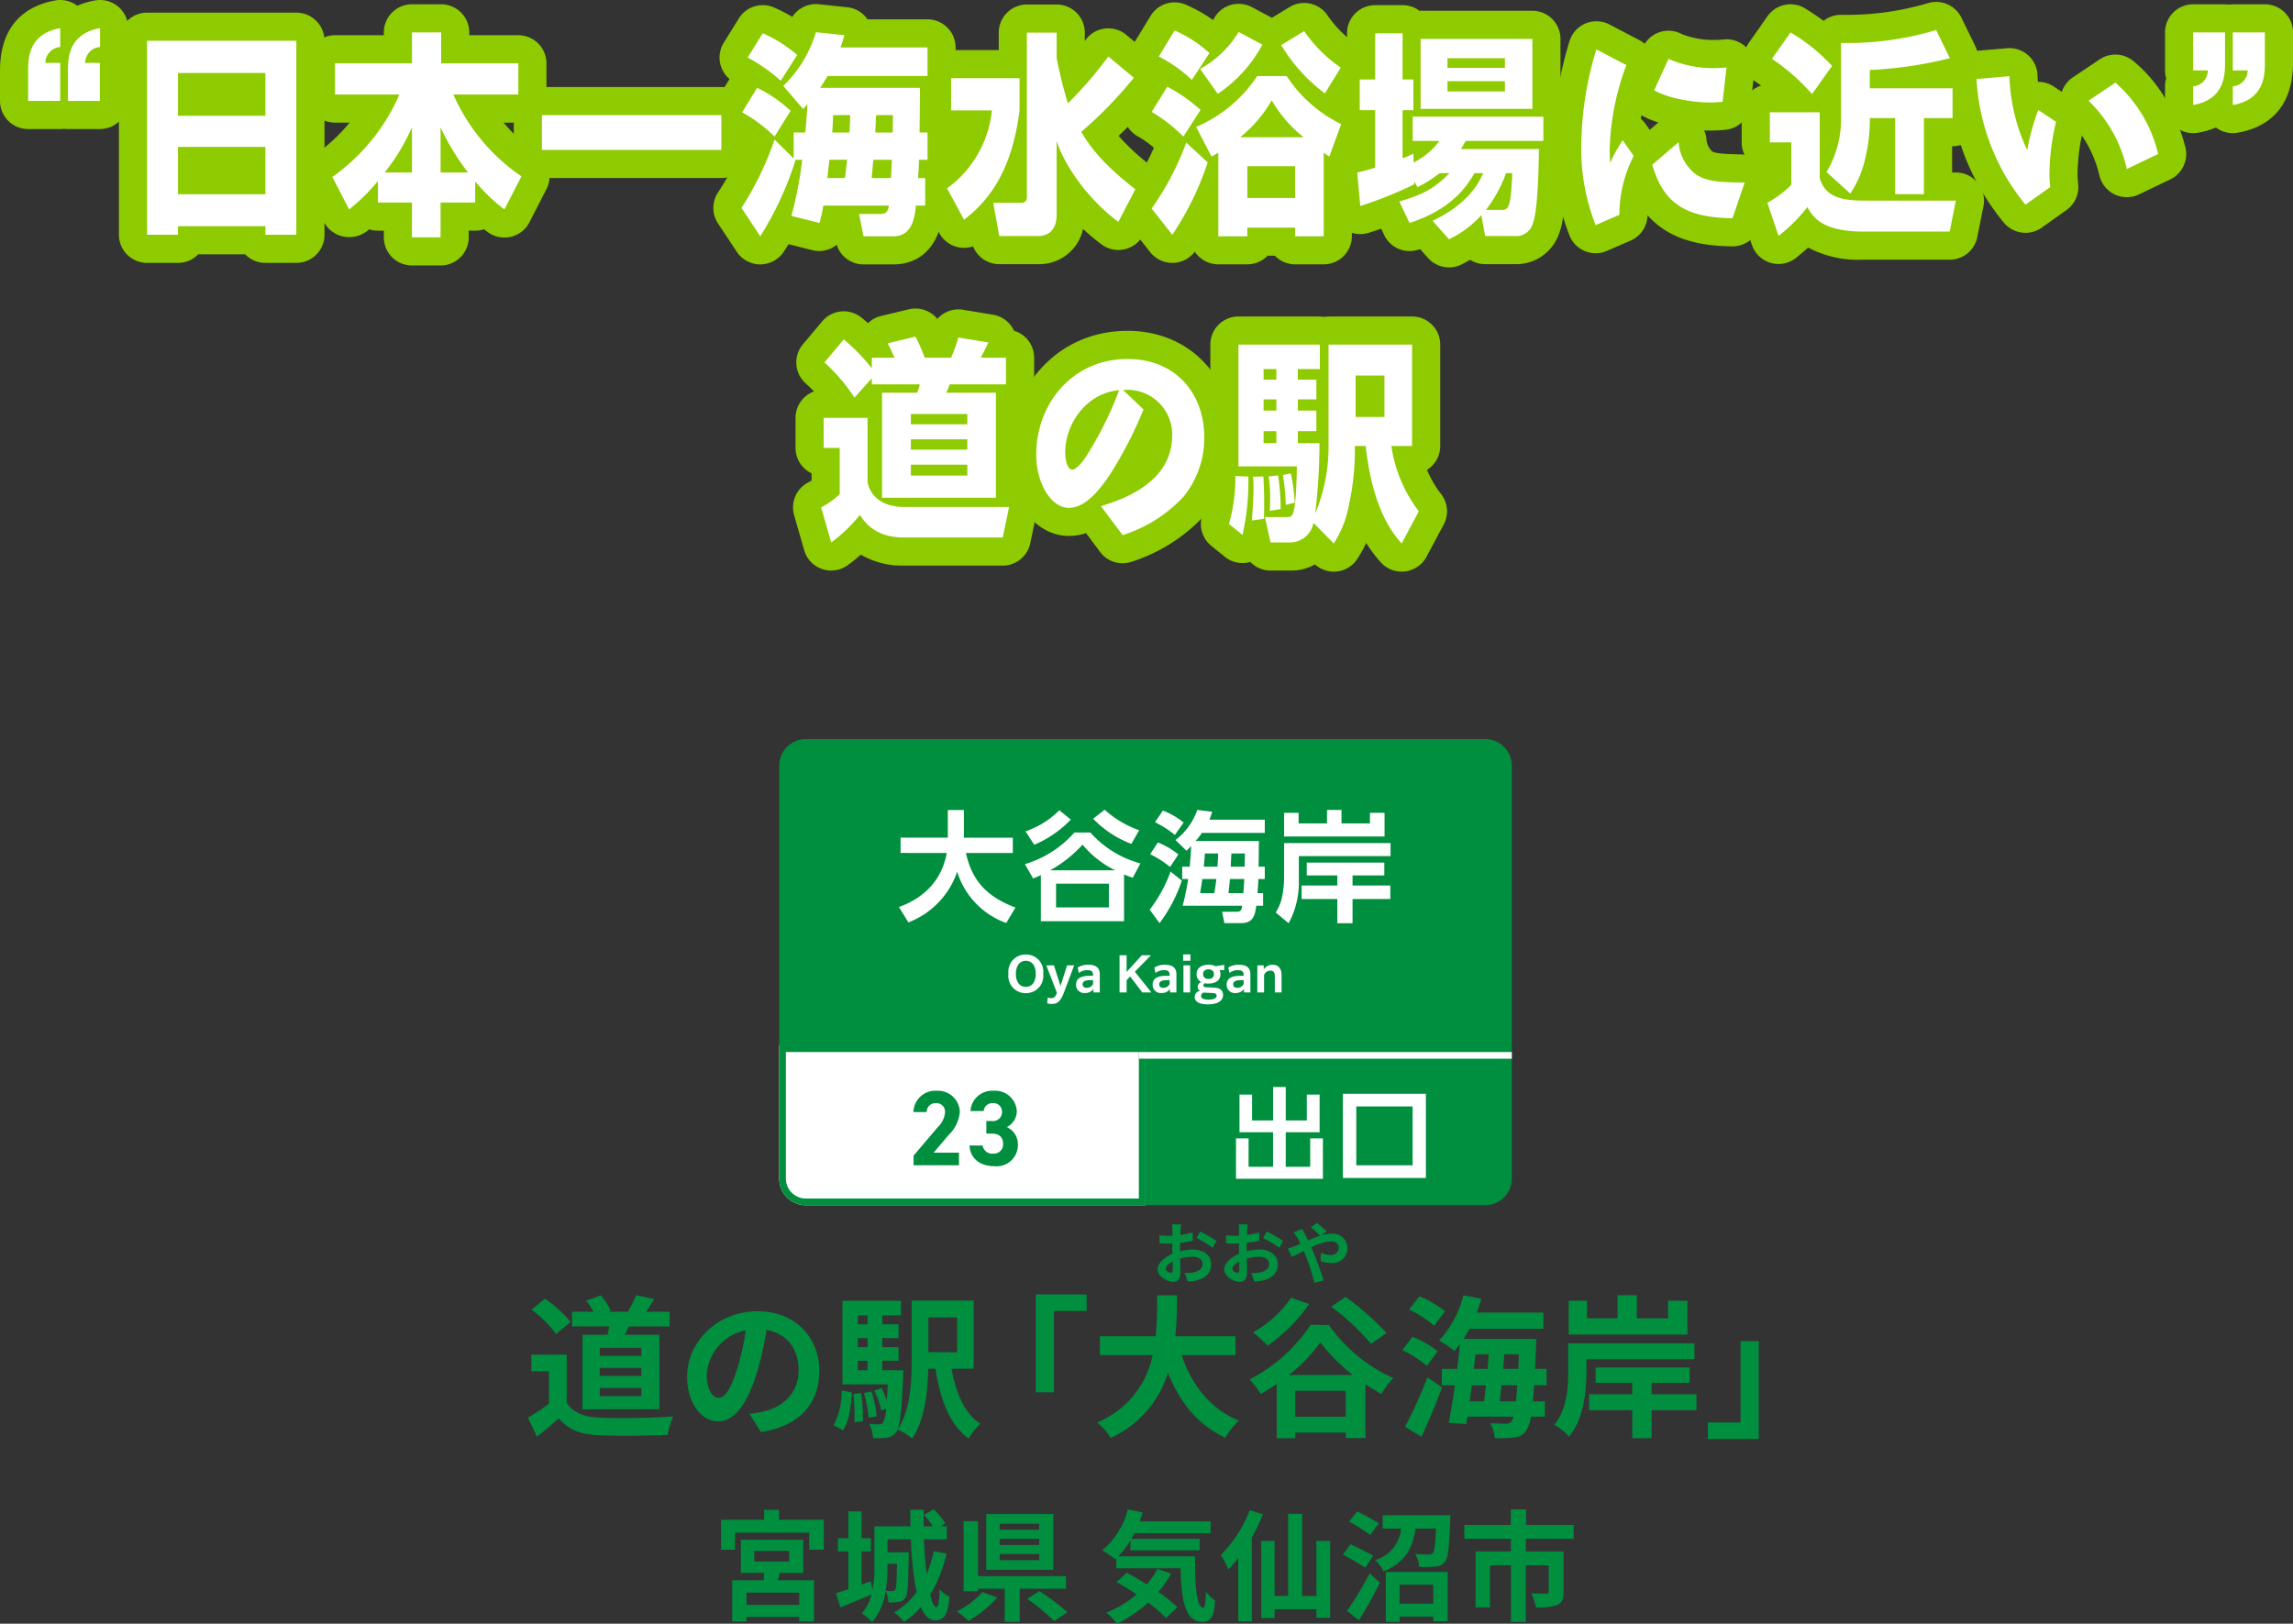 <svg xmlns="http://www.w3.org/2000/svg" xmlns:xlink="http://www.w3.org/1999/xlink" width="344.296" height="243.854" viewBox="0 0 344.296 243.854">
  <rect x="0" y="0" width="344.296" height="243.854" fill="#333333" stroke="none"/>
  <defs>
    <clipPath id="clip-path">
      <rect id="長方形_61534" data-name="長方形 61534" width="344.296" height="85.849" transform="translate(0 0.001)" fill="none"/>
    </clipPath>
  </defs>
  <g id="グループ_61114" data-name="グループ 61114" transform="translate(-1914 6535)">
    <g id="グループ_61102" data-name="グループ 61102">
      <path id="パス_1332" data-name="パス 1332" d="M4,0H106a4,4,0,0,1,4,4V66a4,4,0,0,1-4,4H4a4,4,0,0,1-4-4V4A4,4,0,0,1,4,0Z" transform="translate(2031 -6424)" fill="#008f3e"/>
      <path id="パス_1333" data-name="パス 1333" d="M0,0H55V24H4a4,4,0,0,1-4-4Z" transform="translate(2031 -6378)" fill="#fff"/>
      <path id="長方形_61558_-_アウトライン" data-name="長方形 61558 - アウトライン" d="M1,1V20a3,3,0,0,0,3,3H54V1H1M0,0H55V24H4a4,4,0,0,1-4-4Z" transform="translate(2031 -6378)" fill="#008f3e"/>
      <path id="パス_1331" data-name="パス 1331" d="M-51.993-.972h-7.92V-2.808h7.92Zm-6.75-8.1h5.238v1.584h-5.238Zm3.852,3.294H-51.4v-4.986h-9.36v4.986h3.51c-.018.36-.054.756-.09,1.116h-4.716V1.512h2.142V.846h7.92v.648h2.214V-4.662H-55.2Zm-.144-7.974v-1.494h-2.232v1.494h-6.462v4.5h2.088v-2.556H-50.5v2.556h2.2v-4.5Zm17.712,6.606c-.036,2.664-.09,3.618-.252,3.888a.5.5,0,0,1-.45.216,7.858,7.858,0,0,1-.99-.054,22.421,22.421,0,0,0,.27-3.69v-.36Zm5.526-1.89a19.005,19.005,0,0,1-1.062,3.42c-.2-1.53-.324-3.312-.414-5.2h3.438v-1.944h-.99l.756-.468a10.379,10.379,0,0,0-1.746-2.106l-1.458.864a12.122,12.122,0,0,1,1.368,1.71h-1.4c-.018-.828-.018-1.656,0-2.5h-2.016c0,.828.018,1.656.036,2.5h-5.418v5.976A17.781,17.781,0,0,1-40.995-3.2l-.252-1.314-1.386.486V-9h1.4v-1.98h-1.4v-4.032h-1.98v4.032h-1.566V-9h1.566v5.67c-.7.234-1.332.45-1.872.594L-45.8-.594c1.368-.558,3.06-1.26,4.644-1.908A6.645,6.645,0,0,1-42.6.306,7.951,7.951,0,0,1-41.049,1.62a8.9,8.9,0,0,0,2.016-4.662,4.8,4.8,0,0,1,.45,1.692,7.785,7.785,0,0,0,1.548-.072,1.373,1.373,0,0,0,.99-.63c.36-.486.432-2.088.486-6.1.018-.234.018-.72.018-.72h-3.2v-1.944h3.528a45.833,45.833,0,0,0,.846,7.92A11.4,11.4,0,0,1-37.737.162a9.423,9.423,0,0,1,1.494,1.422,12.384,12.384,0,0,0,2.52-2.232c.522,1.242,1.206,2,2.088,2,1.386,0,1.944-.774,2.214-3.546a4.576,4.576,0,0,1-1.494-1.116c-.054,1.836-.2,2.682-.468,2.682-.342,0-.666-.684-.954-1.872a20.6,20.6,0,0,0,2.466-6.174Zm15.84-3.222H-21.9v-.9h5.94Zm0,2.3H-21.9v-.936h5.94Zm0,2.268H-21.9V-8.6h5.94Zm2.106-6.93H-23.913v8.388h10.062ZM-24.489-2.9A12.778,12.778,0,0,1-28.323,0a18.028,18.028,0,0,1,1.746,1.44,17.868,17.868,0,0,0,4.32-3.51Zm12.546-.5v-1.89H-25.155v-8.244h-2.16V-3.024h2.16V-3.4h4.014V1.566h2.25V-3.4ZM-17.757-1.89a36.792,36.792,0,0,1,4.05,3.348l1.98-1.332a38,38,0,0,0-4.194-3.168ZM1.773-6.372A11.776,11.776,0,0,1,.189-4.05C-.837-4.7-1.881-5.31-2.817-5.8l-1.53,1.4c.954.54,2,1.17,3.024,1.854A15.931,15.931,0,0,1-5.877.18,12.515,12.515,0,0,1-4.293,1.854,20.149,20.149,0,0,0,.4-1.314,19.322,19.322,0,0,1,3.069,1.008l1.71-1.62a22,22,0,0,0-2.844-2.3A15.469,15.469,0,0,0,3.843-5.688Zm-5.85-1.89a14.32,14.32,0,0,0,1.818-2.412v1.512H8.127V-10.89H-2.133c.162-.27.324-.558.468-.846H9.765v-1.782H-.873c.162-.432.306-.882.45-1.332l-2.232-.468A11.829,11.829,0,0,1-6.489-9.162a17.636,17.636,0,0,1,1.944,1.35l.162-.144v1.494H5.265c.108,4.608.63,8.046,3.258,8.046,1.386,0,1.764-.954,1.926-3.2A8.669,8.669,0,0,1,9.063-2.952C9.027-1.494,8.955-.558,8.685-.54c-1.044,0-1.278-3.4-1.242-7.722ZM15.651-15.21a19.151,19.151,0,0,1-4.338,6.732A13.867,13.867,0,0,1,12.429-6.3a17.533,17.533,0,0,0,1.494-1.692v9.5h2.034v-12.6a29.191,29.191,0,0,0,1.674-3.474Zm10.008,4.644v8.244H23.517v-12.33H21.411v12.33H19.377v-8.244h-2V1.008h2V-.324h6.282v1.3h2.07V-10.566Zm9.378-2.646a33.523,33.523,0,0,0-3.258-1.8l-1.206,1.53a30.677,30.677,0,0,1,3.168,2Zm-.846,4.878c-.792-.5-2.394-1.26-3.42-1.746L29.637-8.514A38.382,38.382,0,0,1,33-6.57ZM32.049,1.332A63.366,63.366,0,0,0,35.2-4.32L33.651-5.706a48.7,48.7,0,0,1-3.4,5.634ZM43.209-4v2.844H38.151V-4ZM36.081,1.566h2.07V.792h5.058v.7h2.16V-5.922H36.081Zm-.468-16v2h2.772A5.464,5.464,0,0,1,34.479-7.7a6.016,6.016,0,0,1,1.26,1.692c3.384-1.368,4.392-3.672,4.806-6.426h3.078c-.108,2.394-.234,3.384-.486,3.69a.81.81,0,0,1-.63.2c-.36,0-1.188-.018-2.016-.09A4.549,4.549,0,0,1,41.1-6.678,16.046,16.046,0,0,0,43.5-6.732a1.887,1.887,0,0,0,1.458-.72c.486-.576.648-2.2.792-6.156.018-.252.018-.828.018-.828ZM64.287-10.89v-2.088H57.141v-2.34H54.855v2.34H47.871v2.088h7V-9h-5.31V-.594h2.16V-6.912h3.15v8.5H57.1v-8.5h3.438v3.96c0,.2-.09.288-.378.288s-1.35,0-2.25-.036a7.683,7.683,0,0,1,.72,2.106,8.583,8.583,0,0,0,3.186-.36c.738-.324.954-.936.954-1.962V-9H57.1v-1.89Z" transform="translate(2086 -6293)" fill="#008f3e"/>
      <path id="パス_1339" data-name="パス 1339" d="M-29.844-8.892c-.756,4.086-3.348,6.714-7.182,8.118l1.422,2.3a12.442,12.442,0,0,0,7.326-7.6A11.943,11.943,0,0,0-20.916,1.62L-19.53-.7c-4.086-1.548-6.48-3.834-7.434-8.19h7.038v-2.3h-7.362c0-.108.018-.234.018-.36v-3.8h-2.412V-11.2h-7.092v2.3Zm27.72-1.368,1.17-2.052A15.479,15.479,0,0,1-6.138-15.39l-1.728,1.35A15.734,15.734,0,0,0-2.124-10.26Zm-9.09-3.654-1.728-1.4a13.018,13.018,0,0,1-5.076,3.168l1.314,2.016A16.554,16.554,0,0,0-11.214-13.914Zm-4.5,8.334V1.35H-3.222V-5.67c.432.18.864.342,1.3.5l1.152-2.16A15.4,15.4,0,0,1-8.28-11.97h-2.394a16.1,16.1,0,0,1-7.434,4.752l1.242,2.16C-16.488-5.22-16.092-5.382-15.714-5.58Zm1.4-.72a18.667,18.667,0,0,0,4.86-3.852A14.594,14.594,0,0,0-4.554-6.3Zm8.82,2.016V-.72h-7.938V-4.284ZM8.478-11.916H17.91V-13.9H9.594c.162-.414.288-.774.432-1.188l-2.25-.27A9.781,9.781,0,0,1,4.5-10.836l1.656,1.6c.234-.234.468-.45.7-.7-.054,1.044-.126,2.07-.216,3.1H5.508v1.854h.9A38.732,38.732,0,0,1,5.58-.972h8.928c-.072.576-.162.9-.828.9H11.5l.342,1.71h2.538c1.746,0,2.07-1.152,2.25-2.61h1.026v-1.89h-.846c.054-.7.126-1.422.126-2.124h.972V-6.84h-.936c.036-1.278.036-2.556.054-3.852h-9.5C7.866-11.088,8.172-11.484,8.478-11.916ZM2.61-15.264,1.422-13.518A15.611,15.611,0,0,1,4.41-11.61l1.314-1.854A11.431,11.431,0,0,0,2.61-15.264Zm-.756,4.788L.7-8.712A15.3,15.3,0,0,1,3.69-6.8L4.932-8.676A12,12,0,0,0,1.854-10.476ZM14.886-6.84H12.8c.018-.666.072-1.332.09-1.98h2.034C14.9-8.172,14.9-7.506,14.886-6.84Zm-4.086,0H8.748c.072-.666.126-1.332.162-1.98h2C10.89-8.172,10.854-7.506,10.8-6.84ZM5.454-4.752,3.762-6.1A21.323,21.323,0,0,1,.63-.378L2.106,1.638A22.349,22.349,0,0,0,5.454-4.752Zm9.234,1.89H12.456c.09-.7.162-1.422.216-2.124h2.16C14.8-4.284,14.742-3.564,14.688-2.862Zm-4.356,0H8.208c.108-.7.216-1.422.324-2.124h2.106C10.548-4.284,10.458-3.564,10.332-2.862Zm12.654-12.06H20.808v3.546H35.892v-3.546H33.7v1.584H29.43v-2.016H27.252v2.016H22.986Zm13.806,4.536H20.808v5.112a14.884,14.884,0,0,1-.27,2.826,6.922,6.922,0,0,1-.99,2.484l1.944,1.62a12.874,12.874,0,0,0,1.53-6.5V-8.424h13.77Zm-.936,2.934H24.21v1.926H28.8v1.512H23.436V-1.98H28.8V1.656h2.286V-1.98h5.67V-4.014h-5.67V-5.526h4.77Z" transform="translate(2086 -6398)" fill="#fff"/>
      <path id="パス_1334" data-name="パス 1334" d="M-13.89-11.61v5.655h5.04v5.19h-3.675V-5.04h-1.89V1.035h13.05V-5.04H-3.27V-.765H-6.945v-5.19H-1.86V-11.61H-3.78v3.885H-6.945V-12.75h-1.9v5.025H-12V-11.61Zm27.99-.12H1.635V.915H14.1ZM12.105-9.825V-.99H3.645V-9.825Z" transform="translate(2114 -6359)" fill="#fff"/>
      <path id="パス_1335" data-name="パス 1335" d="M-76.705-10.373h-6.233v-1.2h6.233Zm0,3.013h-6.233v-1.2h6.233Zm0,3.036h-6.233V-5.543h6.233Zm-8.832-9.223v11.2h11.546v-11.2h-5.175c.184-.391.391-.805.575-1.242h6.141V-17h-3.519c.368-.552.782-1.219,1.2-1.909l-2.714-.575A19,19,0,0,1-78.706-17h-2.875l.276-.115a8.157,8.157,0,0,0-1.5-2.346l-2.162.805A9.626,9.626,0,0,1-83.9-17h-3.2v2.208h5.566c-.069.414-.138.828-.23,1.242Zm-1.794-1.932a18.418,18.418,0,0,0-3.841-3.473L-93.2-17.3a17.4,17.4,0,0,1,3.7,3.634Zm-.575,4.922h-5.313V-8.05h2.645V-3.2a30.205,30.205,0,0,1-3.151,2.116l1.334,2.852C-91.126.805-90.114-.092-89.1-.989c1.5,1.794,3.381,2.438,6.21,2.553,2.737.115,7.36.069,10.12-.069a14.325,14.325,0,0,1,.851-2.76c-3.059.23-8.234.3-10.925.184-2.392-.092-4.117-.713-5.06-2.254ZM-49.979-8.1c0-5.014-3.588-8.97-9.292-8.97-5.957,0-10.557,4.531-10.557,9.844,0,3.887,2.116,6.693,4.669,6.693,2.507,0,4.485-2.852,5.865-7.5a46.514,46.514,0,0,0,1.38-6.233c3.1.529,4.83,2.9,4.83,6.072,0,3.358-2.3,5.474-5.244,6.164a17.69,17.69,0,0,1-2.139.368l1.725,2.737C-52.946.184-49.979-3.243-49.979-8.1Zm-16.9.575a7.24,7.24,0,0,1,5.842-6.67,34.523,34.523,0,0,1-1.219,5.566C-63.2-5.52-64.1-4.071-65.067-4.071-65.964-4.071-66.884-5.2-66.884-7.521ZM-46.437.805c.966-1.334,1.2-3.542,1.334-5.7l-1.518-.276A10.741,10.741,0,0,1-47.84.046Zm1.564-5.451a27.225,27.225,0,0,1,.161,4.255l1.265-.161A22.781,22.781,0,0,0-43.7-4.784Zm1.587-.161a18.828,18.828,0,0,1,.713,3.726l1.219-.23a18.429,18.429,0,0,0-.782-3.7Zm-.92-4.83h1.472v1.426h-1.472Zm1.472-6.808v1.334h-1.472v-1.334Zm0,4.761h-1.472v-1.357h1.472Zm2.208,3.473V-9.637h2.438v-2.047h-2.438v-1.357h2.438v-2.07h-2.438v-1.334h2.806v-2.208h-8.786V-6.095H-39.7c-.046.943-.092,1.748-.138,2.438a16.726,16.726,0,0,0-.782-1.863l-1.1.368a12.661,12.661,0,0,1,1.058,2.99l.713-.276a5.053,5.053,0,0,1-.46,2.07.647.647,0,0,1-.621.276,13.151,13.151,0,0,1-1.449-.069,5.685,5.685,0,0,1,.575,2.139,11.162,11.162,0,0,0,2.07-.069,1.939,1.939,0,0,0,1.38-.8c.552-.69.828-2.875,1.058-8.395.023-.3.046-.92.046-.92Zm11.247-7.935v5.221H-33.6v-5.221Zm2.484,7.7V-18.676H-36.11v8.832c0,3.335-.161,7.613-2.116,10.534a9.986,9.986,0,0,1,2.185,1.357c1.886-2.76,2.346-7.015,2.415-10.488h1.081c.759,4.692,2.093,8.395,4.991,10.488A9.122,9.122,0,0,1-25.783-.161c-2.392-1.541-3.68-4.646-4.347-8.28ZM-17.48-19.6V-4.9h2.737V-17.112h4.9V-19.6Zm29.992,9.108v-2.829H3.473c.23-2.139.253-4.255.276-6.141H.759c-.023,1.886,0,3.979-.23,6.141H-7.843v2.829H.069A13.788,13.788,0,0,1-8.28-.368,8.1,8.1,0,0,1-6.233,1.955a15.831,15.831,0,0,0,8.6-9.775c1.794,4.439,4.462,7.8,8.625,9.752A11.007,11.007,0,0,1,13.018-.644C8.717-2.392,5.934-6,4.416-10.488ZM35.19-13.8a39.426,39.426,0,0,0-6.164-5.428l-2.139,1.472a35.631,35.631,0,0,1,5.98,5.589ZM20.861-19.113a16.916,16.916,0,0,1-5.727,5.221,20.439,20.439,0,0,1,2.208,1.978,24.319,24.319,0,0,0,6.233-6.233ZM20.539-7.5a23.922,23.922,0,0,0,4.715-4.9A25.753,25.753,0,0,0,30.13-7.5Zm.943,6.279v-3.91h7.59v3.91Zm2.3-13.8a24.3,24.3,0,0,1-9.154,8.188,12.159,12.159,0,0,1,1.656,2.185A26.27,26.27,0,0,0,18.7-6.141V2h2.783V1.15h7.59v.828h2.944v-8.1a27.165,27.165,0,0,0,2.415,1.472A12.881,12.881,0,0,1,36.2-7.038a23.692,23.692,0,0,1-9.683-7.981Zm20.194-2.047a16.581,16.581,0,0,0-3.841-2.254l-1.564,2a15.1,15.1,0,0,1,3.749,2.438Zm-1.1,6a14.689,14.689,0,0,0-3.818-2.162l-1.5,2.024a15.3,15.3,0,0,1,3.7,2.346ZM40.434,1.771c1.058-2.254,2.185-4.945,3.082-7.406L41.331-7.153A67.3,67.3,0,0,1,37.973.276ZM52.187-3.542c.092-.736.184-1.564.276-2.415h2.369q-.1,1.415-.207,2.415Zm-2.07-2.415c-.092.851-.184,1.679-.276,2.415H47.679c.092-.782.207-1.587.322-2.415ZM48.553-10.6h1.978c-.046.713-.115,1.449-.161,2.185H48.3Zm4.14,2.185c.069-.736.138-1.472.184-2.185h2.185c-.023.782-.069,1.518-.092,2.185Zm6.532,2.461V-8.418H57.477c.069-1.035.115-2.162.161-3.4.023-.322.023-1.1.023-1.1H46.736a16.46,16.46,0,0,0,.9-1.518H58.742v-2.438H48.737c.253-.667.483-1.357.69-2.047l-2.691-.552a15.784,15.784,0,0,1-3.657,6.808,12.636,12.636,0,0,1,2.3,1.564c.276-.322.552-.644.828-1.012-.115,1.173-.253,2.438-.414,3.7h-2.3v2.461h1.978c-.3,2.116-.644,4.094-.943,5.635l2.622.207.184-1.127h6.923a2.518,2.518,0,0,1-.3.69.91.91,0,0,1-.851.368c-.46,0-1.357-.023-2.346-.092a5.225,5.225,0,0,1,.667,2.231,16.1,16.1,0,0,0,2.9-.069A2.322,2.322,0,0,0,56.166.851a5.022,5.022,0,0,0,.69-2.093h2.116v-2.3H57.155c.069-.713.138-1.495.184-2.415Zm21.137-12.7h-2.9v2.645H72.772v-3.473h-2.9v3.473H65.3v-2.645h-2.76v5.083H80.362ZM81.42-9.867v-2.392H62.468v4.278c0,2.415-.184,5.658-2.093,7.958a9.707,9.707,0,0,1,2.208,1.771c2.208-2.6,2.622-6.785,2.622-9.683V-9.867Zm.3,5.267H74.98V-6.325h5.727v-2.3H66.585v2.3h5.5V-4.6H65.6v2.392h6.486V2h2.9V-2.208h6.739ZM91.08,2.116v-14.7H88.343V-.368h-4.9V2.116Z" transform="translate(2087 -6321)" fill="#008f3e"/>
      <path id="パス_1336" data-name="パス 1336" d="M-1.008-1.888H-4.816L-2.544-4.56A5.49,5.49,0,0,0-.88-7.984a3.282,3.282,0,0,0-3.488-3.2,3.266,3.266,0,0,0-3.472,3.2h1.984A1.317,1.317,0,0,1-4.48-9.328,1.291,1.291,0,0,1-3.1-7.984,3.381,3.381,0,0,1-4.128-5.792l-3.7,4.352V0h6.816ZM3.1-4.752H3.92c1.136,0,1.7.576,1.7,1.552a1.381,1.381,0,0,1-1.44,1.456A1.461,1.461,0,0,1,2.544-2.96H.576C.656-1.168,1.984.144,4.32.144A3.191,3.191,0,0,0,7.84-3.088a2.824,2.824,0,0,0-1.664-2.64,2.7,2.7,0,0,0,1.5-2.416,3.251,3.251,0,0,0-3.488-3.04A3.25,3.25,0,0,0,.72-8.144H2.7A1.313,1.313,0,0,1,4.08-9.328a1.28,1.28,0,0,1,1.376,1.28A1.357,1.357,0,0,1,3.92-6.64H3.1Z" transform="translate(2059 -6360)" fill="#008f3e"/>
      <path id="パス_1337" data-name="パス 1337" d="M0,0H56V1H0Z" transform="translate(2085 -6377)" fill="#fff"/>
      <path id="パス_1338" data-name="パス 1338" d="M-10.64-8.12h-1.38a8.048,8.048,0,0,1,.07.88c0,.17,0,.46-.01.81-.2.01-.4.02-.58.02a11.089,11.089,0,0,1-1.38-.08l.02,1.21a12.26,12.26,0,0,0,1.4.05c.16,0,.34-.01.53-.02v.84c0,.23,0,.47.01.71-1.23.53-2.23,1.44-2.23,2.31,0,1.06,1.37,1.9,2.34,1.9.66,0,1.1-.33,1.1-1.57,0-.34-.02-1.12-.04-1.91a6.742,6.742,0,0,1,1.88-.28c.87,0,1.47.4,1.47,1.08,0,.73-.64,1.13-1.45,1.28a7.7,7.7,0,0,1-1.23.07L-9.66.47A9.156,9.156,0,0,0-8.35.31c1.59-.4,2.21-1.29,2.21-2.47,0-1.38-1.21-2.18-2.75-2.18a8.286,8.286,0,0,0-1.92.26v-.37c0-.29,0-.6.01-.9.65-.08,1.34-.18,1.91-.31L-8.92-6.9a12.247,12.247,0,0,1-1.84.36c.01-.25.02-.49.03-.71C-10.71-7.51-10.67-7.94-10.64-8.12Zm2.85,1.08-.55.97A15.91,15.91,0,0,1-5.93-4.61l.6-1.02A20.9,20.9,0,0,0-7.79-7.04Zm-5.17,5.6c0-.35.41-.76,1.02-1.09.02.54.03,1,.03,1.25,0,.34-.14.42-.32.42C-12.49-.86-12.96-1.13-12.96-1.44ZM-.64-8.12H-2.02a8.048,8.048,0,0,1,.07.88c0,.17,0,.46-.01.81-.2.01-.4.02-.58.02a11.089,11.089,0,0,1-1.38-.08l.02,1.21a12.26,12.26,0,0,0,1.4.05c.16,0,.34-.01.53-.02v.84c0,.23,0,.47.01.71-1.23.53-2.23,1.44-2.23,2.31,0,1.06,1.37,1.9,2.34,1.9.66,0,1.1-.33,1.1-1.57,0-.34-.02-1.12-.04-1.91a6.742,6.742,0,0,1,1.88-.28c.87,0,1.47.4,1.47,1.08,0,.73-.64,1.13-1.45,1.28A7.7,7.7,0,0,1-.12-.82L.34.47A9.156,9.156,0,0,0,1.65.31C3.24-.09,3.86-.98,3.86-2.16c0-1.38-1.21-2.18-2.75-2.18a8.286,8.286,0,0,0-1.92.26v-.37c0-.29,0-.6.01-.9.65-.08,1.34-.18,1.91-.31L1.08-6.9a12.247,12.247,0,0,1-1.84.36c.01-.25.02-.49.03-.71C-.71-7.51-.67-7.94-.64-8.12ZM2.21-7.04l-.55.97A15.91,15.91,0,0,1,4.07-4.61l.6-1.02A20.9,20.9,0,0,0,2.21-7.04Zm-5.17,5.6c0-.35.41-.76,1.02-1.09.02.54.03,1,.03,1.25,0,.34-.14.42-.32.42C-2.49-.86-2.96-1.13-2.96-1.44ZM5.38-4.5l.59,1.27c.43-.19,1.06-.53,1.78-.89.09.2.18.41.27.62A30.992,30.992,0,0,1,9.36.66L10.73.3C10.4-.82,9.63-2.96,9.16-4.05c-.09-.2-.18-.41-.28-.62a8.2,8.2,0,0,1,2.94-.9c.75,0,1.2.41,1.2.92a1.148,1.148,0,0,1-1.3,1.13,3.778,3.778,0,0,1-1.39-.34L10.3-2.6a4.921,4.921,0,0,0,1.54.28,2.232,2.232,0,0,0,2.49-2.29,2.207,2.207,0,0,0-2.48-2.1,5.1,5.1,0,0,0-1.44.24l.79-.58A15.461,15.461,0,0,0,9.75-8.33l-.92.64a16.353,16.353,0,0,1,1.38,1.28c-.58.19-1.19.44-1.8.71-.16-.34-.32-.66-.47-.95-.11-.19-.31-.6-.4-.78l-1.3.5a8.453,8.453,0,0,1,.59.88c.15.26.3.55.44.85-.3.13-.61.26-.9.38A8.329,8.329,0,0,1,5.38-4.5Z" transform="translate(2102 -6343)" fill="#008f3e"/>
      <path id="パス_1340" data-name="パス 1340" d="M-17.972.154a2.584,2.584,0,0,0,2.611-2.9,2.581,2.581,0,0,0-2.611-2.9,2.581,2.581,0,0,0-2.611,2.9A2.584,2.584,0,0,0-17.972.154Zm0-.945c-.931,0-1.491-.749-1.491-1.953S-18.9-4.7-17.972-4.7s1.491.749,1.491,1.953S-17.042-.791-17.972-.791Zm3.206,2.464a2.255,2.255,0,0,0,.693.105c.784,0,1.309-.329,1.848-1.771l1.512-4.025h-1.064l-.987,3.094-.987-3.094h-1.141L-13.3.126c-.245.588-.448.777-.847.777a1.385,1.385,0,0,1-.532-.1Zm7.9-1.624V-2.667c0-.882-.462-1.442-1.715-1.442a2.876,2.876,0,0,0-1.6.42l.168.812A2.109,2.109,0,0,1-8.7-3.3c.6,0,.819.245.819.679v.175H-8.4c-1.33,0-2.03.42-2.03,1.337A1.223,1.223,0,0,0-9.082.14a1.524,1.524,0,0,0,1.253-.6l.014.511ZM-8.83-.644c-.385,0-.616-.182-.616-.525,0-.434.385-.63,1.169-.63h.4v.588A1.072,1.072,0,0,1-8.83-.644ZM-3.9.049h1.064V-1.8l.532-.546L-.48.049H.871V.035L-1.6-3.066.808-5.516v-.021H-.55L-2.839-3.031V-5.537H-3.9Zm8.54,0V-2.667c0-.882-.462-1.442-1.715-1.442a2.876,2.876,0,0,0-1.6.42l.168.812A2.109,2.109,0,0,1,2.8-3.3c.595,0,.819.245.819.679v.175H3.1c-1.33,0-2.03.42-2.03,1.337A1.223,1.223,0,0,0,2.419.14a1.524,1.524,0,0,0,1.253-.6l.014.511ZM2.671-.644c-.385,0-.616-.182-.616-.525,0-.434.385-.63,1.169-.63h.4v.588A1.072,1.072,0,0,1,2.671-.644ZM5.646-4.711h1.1v-.952h-1.1ZM5.695.049H6.7V-4.018H5.695ZM9.46-1.281c1.043,0,1.792-.476,1.792-1.414a1.392,1.392,0,0,0-.14-.63l.707.021v-.784h-.035l-1.26.2A2.343,2.343,0,0,0,9.46-4.109c-1.036,0-1.792.469-1.792,1.414A1.278,1.278,0,0,0,8.4-1.5a.729.729,0,0,0-.567.707.64.64,0,0,0,.364.6.937.937,0,0,0-.812.924c0,.616.553,1.106,1.974,1.106,1.561,0,2.289-.574,2.289-1.421-.007-.651-.413-1.05-1.393-1.1L9.075-.728c-.287-.014-.385-.154-.385-.308a.278.278,0,0,1,.259-.287A2.961,2.961,0,0,0,9.46-1.281Zm0-.7c-.525,0-.812-.273-.812-.728s.294-.714.805-.714.826.28.826.735S9.978-1.981,9.46-1.981ZM8.347.56A.488.488,0,0,1,8.732.077l1.3.056c.518.021.644.182.644.4,0,.378-.392.588-1.218.588S8.347.91,8.347.56Zm7.4-.511V-2.667c0-.882-.462-1.442-1.715-1.442a2.876,2.876,0,0,0-1.6.42l.168.812A2.109,2.109,0,0,1,13.912-3.3c.595,0,.819.245.819.679v.175h-.518c-1.33,0-2.03.42-2.03,1.337A1.223,1.223,0,0,0,13.527.14a1.524,1.524,0,0,0,1.253-.6l.014.511ZM13.779-.644c-.385,0-.616-.182-.616-.525,0-.434.385-.63,1.169-.63h.4v.588A1.072,1.072,0,0,1,13.779-.644Zm3.01.693H17.8V-2.569a1.023,1.023,0,0,1,.959-.665c.434,0,.658.273.658.84V.049h1.008V-2.59c0-.938-.476-1.519-1.33-1.519a1.553,1.553,0,0,0-1.337.686l-.014-.6H16.79Z" transform="translate(2086 -6386)" fill="#fff"/>
      <g id="グループ_61094" data-name="グループ 61094" transform="translate(1914 -6535)">
        <g id="グループ_61085" data-name="グループ 61085" clip-path="url(#clip-path)">
          <path id="パス_1239" data-name="パス 1239" d="M15,19.383H10.2a4.263,4.263,0,0,1-.58-.04,4.263,4.263,0,0,1-.581.04H4.224A4.224,4.224,0,0,1,0,15.16V10.643C0,3.14,4.509.75,8.292.067a4.224,4.224,0,0,1,3.3.791A12.293,12.293,0,0,1,14.273.067a4.224,4.224,0,0,1,4.975,4.156V7.062A4.219,4.219,0,0,1,19.061,8.3a4.228,4.228,0,0,1,.157,1.146v5.71A4.224,4.224,0,0,1,15,19.383Z" fill="#8ecb00"/>
          <path id="パス_1240" data-name="パス 1240" d="M22.079,1.9H44.5a4.224,4.224,0,0,1,4.223,4.223V35.259A4.224,4.224,0,0,1,44.5,39.482H39.849a4.211,4.211,0,0,1-3.039-1.291H29.764a4.211,4.211,0,0,1-3.039,1.291H22.079a4.224,4.224,0,0,1-4.223-4.223V6.127A4.224,4.224,0,0,1,22.079,1.9Z" fill="#8ecb00"/>
          <path id="パス_1241" data-name="パス 1241" d="M66.155,39.869h-4.3a4.224,4.224,0,0,1-4.223-4.223v-1h-.886a4.22,4.22,0,0,1-1.305-.205l-.231.188a4.39,4.39,0,0,1-3.587.91A4.269,4.269,0,0,1,48.671,33.4l-2.526-4.872A4.223,4.223,0,0,1,47.4,23.172a26.761,26.761,0,0,0,5.1-4.757H50.3a4.224,4.224,0,0,1-4.223-4.224V9.514A4.224,4.224,0,0,1,50.3,5.291h7.333V4.868A4.224,4.224,0,0,1,61.857.644h4.385a4.224,4.224,0,0,1,4.224,4.224v.423h7.362a4.224,4.224,0,0,1,4.223,4.223v4.678a4.224,4.224,0,0,1-4.223,4.224H75.612a24.846,24.846,0,0,0,5.019,4.552,4.223,4.223,0,0,1,1.416,5.449l-2.556,4.968a4.223,4.223,0,0,1-6.35,1.4c-.138-.107-.29-.226-.455-.356a4.22,4.22,0,0,1-1.334.215h-.973v1A4.224,4.224,0,0,1,66.155,39.869Z" fill="#8ecb00"/>
          <path id="長方形_61532" data-name="長方形 61532" d="M0-4.223H26.945A4.224,4.224,0,0,1,31.168,0V5.227a4.224,4.224,0,0,1-4.223,4.223H0A4.224,4.224,0,0,1-4.223,5.227V0A4.224,4.224,0,0,1,0-4.223Z" transform="translate(81.369 17.289)" fill="#8ecb00"/>
          <path id="パス_1242" data-name="パス 1242" d="M114.15,39.708a4.223,4.223,0,0,1-3.523-1.894l-2.816-4.259a4.224,4.224,0,0,1,.093-4.793,36.179,36.179,0,0,0,3.526-6.882,15.242,15.242,0,0,0-2.08-1.33,4.224,4.224,0,0,1-1.525-5.9l1.715-2.784a4.224,4.224,0,0,1-.864-5.456l2.264-3.646A4.224,4.224,0,0,1,116.163,1.1a23.815,23.815,0,0,1,2.8,1.437,4.224,4.224,0,0,1,3.991-1.9l4.267.452a4.223,4.223,0,0,1,3.031,1.8l.01.015h9a4.224,4.224,0,0,1,4.223,4.223v4.29a4.209,4.209,0,0,1-1.142,2.888l-.024,2.684A4.209,4.209,0,0,1,143.49,19.9V24a4.207,4.207,0,0,1-.438,1.875,4.24,4.24,0,0,1,.089.868v4.129a4.221,4.221,0,0,1-2.091,3.646c-1.511,4.439-4.825,5.191-6.895,5.191h-4.5a4.224,4.224,0,0,1-4.024-2.939,4.2,4.2,0,0,1-3.631.81l-3.6-.91q-.35.575-.723,1.141A4.217,4.217,0,0,1,114.15,39.708Z" fill="#8ecb00"/>
          <path id="パス_1243" data-name="パス 1243" d="M154.189.677h4.472A4.224,4.224,0,0,1,162.884,4.9V6.152L163,5.993a4.223,4.223,0,0,1,6.117-.757l3.832,3.194a4.223,4.223,0,0,1,.683,5.767,55.492,55.492,0,0,1-5.675,6.211,34.249,34.249,0,0,0,5.1,4.665,4.223,4.223,0,0,1,1.168,5.3l-2.554,4.9a4.223,4.223,0,0,1-6.243,1.455,29.491,29.491,0,0,1-2.8-2.341,6.733,6.733,0,0,1-6.785,5.288h-5.807A4.225,4.225,0,0,1,146.108,37a4.224,4.224,0,0,1-5.067-1.986l-2.555-4.71a4.223,4.223,0,0,1,1.221-5.424A12.005,12.005,0,0,0,143.3,20.8h-.494a4.224,4.224,0,0,1-4.223-4.223V11.74a4.224,4.224,0,0,1,4.223-4.223h7.158V4.9A4.224,4.224,0,0,1,154.189.677Z" fill="#8ecb00"/>
          <path id="パス_1244" data-name="パス 1244" d="M176.374.354a4.211,4.211,0,0,1,1.68.35,22.468,22.468,0,0,1,4.091,2.3q.069-.113.13-.225a4.223,4.223,0,0,1,5.7-1.706l3,1.6,2.66-1.615a4.223,4.223,0,0,1,5.644,1.178,17,17,0,0,0,4.312,4.36,4.223,4.223,0,0,1,1.321,5.77l-1.562,2.54.006,0a4.223,4.223,0,0,1,1.985,5.171l-1.771,4.872a4.221,4.221,0,0,1-.588,1.088v9.438a4.224,4.224,0,0,1-4.223,4.223h-4.3a4.211,4.211,0,0,1-3.039-1.29h-1.095a4.211,4.211,0,0,1-3.039,1.29h-4.355A4.22,4.22,0,0,1,179.4,37.8a4.223,4.223,0,0,1-6.69.078L169.6,33.94a4.224,4.224,0,0,1-.037-5.186,37.362,37.362,0,0,0,3.692-6.564,14.5,14.5,0,0,0-2.319-1.655,4.224,4.224,0,0,1-1.605-5.965l1.837-2.947a4.224,4.224,0,0,1-.784-5.34l2.38-3.9A4.224,4.224,0,0,1,176.374.354Z" fill="#8ecb00"/>
          <path id="パス_1245" data-name="パス 1245" d="M217.576,40.16a4.221,4.221,0,0,1-3.157-1.416l-1.187-1.334-.288.094a4.223,4.223,0,0,1-5.106-2.2l-.46-.963q-.913.321-1.85.62a4.224,4.224,0,0,1-5.488-3.636l-.464-5.032a4.225,4.225,0,0,1,2.682-4.327V20.32a4.224,4.224,0,0,1-2.323-3.773V11.933a4.224,4.224,0,0,1,2.323-3.773V5A4.224,4.224,0,0,1,206.482.774H210.6a4.2,4.2,0,0,1,2.531.842q.084,0,.17,0h16.782a4.224,4.224,0,0,1,4.223,4.224v8.326a4.216,4.216,0,0,1,1.655,3.353V21.16a4.2,4.2,0,0,1-.684,2.3c-.158,8.941-.859,10.768-1.165,11.564a6.8,6.8,0,0,1-6.73,4.647H223a4.211,4.211,0,0,1-2.256-.653c-.473.271-.889.487-1.228.663A4.214,4.214,0,0,1,217.576,40.16Z" fill="#8ecb00"/>
          <path id="パス_1246" data-name="パス 1246" d="M239.584,38.032a4.224,4.224,0,0,1-3.871-2.531,35.875,35.875,0,0,1-2.5-13.889,54.691,54.691,0,0,1,2.435-15.381,4.223,4.223,0,0,1,6.012-2.556l4.5,2.355a4.231,4.231,0,0,1,.8.546,4.224,4.224,0,0,1,5.648-1.414A13.138,13.138,0,0,0,257.5,6a9.981,9.981,0,0,0,1.22-.065,4.223,4.223,0,0,1,4.719,4.664l-.581,5.162a4.223,4.223,0,0,1-3.734,3.726,21.352,21.352,0,0,1-3.244.1,4.22,4.22,0,0,1,.336,1.119,2.747,2.747,0,0,0,.816,1.979c.36.434,2.944.475,4.332.5a4.884,4.884,0,0,1,3.726,1.8,4.378,4.378,0,0,1,.879,3.8l-1.83,5.356A4.22,4.22,0,0,1,260.076,37c-4.3-.064-9.224-.766-12.7-4.672a4.224,4.224,0,0,1-2.544,3.809l-3.572,1.548A4.21,4.21,0,0,1,239.584,38.032Zm6.788-20.195a4.221,4.221,0,0,1,.73.8l.61.867L249,18.4a14.36,14.36,0,0,1-2.532-1.081Q246.416,17.578,246.372,17.837Z" fill="#8ecb00"/>
          <path id="パス_1247" data-name="パス 1247" d="M290.713.289a4.225,4.225,0,0,1,3.8,2.372l2.062,4.227a4.223,4.223,0,0,1,.023,3.655q-.033.069-.067.136a4.2,4.2,0,0,1,.878,2.578V17.74a4.224,4.224,0,0,1-4.224,4.223h-.073v3.942h.566a4.224,4.224,0,0,1,4.142,5.051l-.928,4.646a4.224,4.224,0,0,1-4.142,3.4H279.738a16.037,16.037,0,0,1-8.245-1.821c-.521.474-1.113.981-1.792,1.529a4.223,4.223,0,0,1-6.652-1.932l-1.683-4.968a4.223,4.223,0,0,1,1.8-4.963c.7-.423,1.2-.753,1.571-1.019V25.49a4.225,4.225,0,0,1-3.222-4.1V16.87a4.226,4.226,0,0,1,2.923-4.019c-.243-.177-.474-.337-.683-.473a4.224,4.224,0,0,1-1.154-5.968l2.787-3.969a4.223,4.223,0,0,1,5.688-1.159c1.05.653,1.955,1.27,2.738,1.845a4.224,4.224,0,0,1,2.66-.9A43.08,43.08,0,0,0,289.47.476,4.22,4.22,0,0,1,290.713.289Z" fill="#8ecb00"/>
          <path id="パス_1248" data-name="パス 1248" d="M304.129,34.965a4.218,4.218,0,0,1-3.181-1.443,36.584,36.584,0,0,1-8.384-21.416,4.224,4.224,0,0,1,3.86-4.446l4.936-.419a4.224,4.224,0,0,1,4.579,4.083c.009.317.027.64.052.967A4.223,4.223,0,0,1,308.38,13l1.2.8a4.223,4.223,0,0,1,1.654-2.175l4.035-2.71a4.224,4.224,0,0,1,5.02.23c4.676,3.8,6.843,9.124,7.837,12.916a4.224,4.224,0,0,1-2.258,4.879l-4.7,2.258a4.224,4.224,0,0,1-5.953-2.9,17.774,17.774,0,0,0-2.63-5.949,30.92,30.92,0,0,0-.635,5.6,13.5,13.5,0,0,0,.084,1.629,4.223,4.223,0,0,1-1.743,3.961l-3.717,2.645A4.21,4.21,0,0,1,304.129,34.965Z" fill="#8ecb00"/>
          <path id="パス_1249" data-name="パス 1249" d="M329.3.644h4.791a4.278,4.278,0,0,0,1.161,0h4.82A4.224,4.224,0,0,1,344.3,4.868V9.352c0,7.548-4.524,9.92-8.319,10.581a4.223,4.223,0,0,1-3.26-.783,12.15,12.15,0,0,1-2.688.782,4.224,4.224,0,0,1-4.952-4.16V12.966a4.22,4.22,0,0,1,.171-1.193,4.226,4.226,0,0,1-.171-1.2V4.868A4.224,4.224,0,0,1,329.3.644Z" fill="#8ecb00"/>
          <path id="パス_1250" data-name="パス 1250" d="M137.466,46.335a4.228,4.228,0,0,1,3.277,1.56,4.223,4.223,0,0,1,3.856-1.374l4.5.742a4.224,4.224,0,0,1,3.036,2.174q.061.115.115.232a4.225,4.225,0,0,1,3.027,4.052v4a4.215,4.215,0,0,1-1.509,3.236V72.567a4.224,4.224,0,0,1,1.884,4.44l-.959,4.581a4.223,4.223,0,0,1-4.134,3.358H135.7A12.26,12.26,0,0,1,129.25,83.3a24.784,24.784,0,0,1-1.975,1.591,4.223,4.223,0,0,1-6.528-2.262l-1.509-5.259a4.224,4.224,0,0,1,2.1-4.907c.1-.054.28-.147.522-.3V71.085a4.224,4.224,0,0,1-2.41-3.815V62.754a4.225,4.225,0,0,1,2.763-3.964c-.4-.422-.816-.829-1.257-1.228a4.223,4.223,0,0,1-.4-5.851l2.9-3.452a4.223,4.223,0,0,1,5.867-.582c.347.277.685.564,1.01.855a4.223,4.223,0,0,1,1.963-1.081l4.18-1A4.225,4.225,0,0,1,137.466,46.335Z" fill="#8ecb00"/>
          <path id="パス_1251" data-name="パス 1251" d="M168.563,84.592a4.223,4.223,0,0,1-3.385-1.7l-2.111-2.827a7.97,7.97,0,0,1-2.576.425c-5.12,0-9.13-5.383-9.13-12.256,0-9.117,6.717-18.548,17.956-18.548,9.11,0,15.721,6.715,15.721,15.966A18.158,18.158,0,0,1,180.77,77.5a25.453,25.453,0,0,1-10.754,6.83A4.217,4.217,0,0,1,168.563,84.592Z" fill="#8ecb00"/>
          <path id="パス_1252" data-name="パス 1252" d="M200.269,85.851a4.224,4.224,0,0,1-2.829-1.087,7.129,7.129,0,0,1-3.5.926h-3.165a4.22,4.22,0,0,1-3.043-1.294,4.224,4.224,0,0,1-3.825-.776l-2.032-1.645a4.224,4.224,0,0,1-1.393-4.479,21.263,21.263,0,0,0,.787-6.106,4.223,4.223,0,0,1,.464-1.819V51.753a4.224,4.224,0,0,1,4.224-4.223h12.223a4.274,4.274,0,0,0,1.307,0h12.543a4.224,4.224,0,0,1,4.223,4.223V66.98a4.221,4.221,0,0,1-1.981,3.58,15.511,15.511,0,0,0,2.1,3.62,4.224,4.224,0,0,1,.4,4.6l-2.584,4.84a4.232,4.232,0,0,1-6.937.755,21.308,21.308,0,0,1-2.118-2.831,21.308,21.308,0,0,1-1.271,2.309,4.224,4.224,0,0,1-3.592,2Z" fill="#8ecb00"/>
          <path id="パス_1253" data-name="パス 1253" d="M4.224,15.16V10.643c0-1.774,0-5.549,4.819-6.42V7.062A2.421,2.421,0,0,0,6.808,9.45H9.043v5.71Zm5.98,0V10.643c0-1.774,0-5.549,4.82-6.42V7.062A2.393,2.393,0,0,0,12.789,9.45h2.206v5.71Z" fill="#fff"/>
          <path id="パス_1254" data-name="パス 1254" d="M22.079,6.127H44.495V35.259H39.849V33.968H26.725v1.291H22.079Zm17.77,4.838H26.725v6.42H39.849Zm0,11.1H26.725v7.1H39.849Z" fill="#fff"/>
          <path id="パス_1255" data-name="パス 1255" d="M56.748,27.193a28.939,28.939,0,0,1-4.327,4.259L49.9,26.58A29.707,29.707,0,0,0,59.97,14.192H50.3V9.514H61.857V4.868h4.385V9.514H77.827v4.678H68.071A29.057,29.057,0,0,0,78.292,26.484l-2.556,4.968a26.677,26.677,0,0,1-4.384-4.195V30.42h-5.2v5.226h-4.3V30.42H56.748Zm5.109-1.29V19.128A31.015,31.015,0,0,1,57.763,25.9Zm8.421,0a34.782,34.782,0,0,1-4.123-6.775V25.9Z" fill="#fff"/>
          <rect id="長方形_61533" data-name="長方形 61533" width="26.945" height="5.227" transform="translate(81.369 17.289)" fill="#fff"/>
          <path id="パス_1256" data-name="パス 1256" d="M118.825,32.42A56.73,56.73,0,0,0,120.451,24h-1.1l.087.065a48.561,48.561,0,0,1-5.285,11.421l-2.816-4.259A47.39,47.39,0,0,0,116.3,20.967l2.875,2.839V19.9h1.741c.175-1.839.262-3.1.32-4.258-.2.226-.232.29-.639.742L117.605,12.9a18.57,18.57,0,0,0,4.908-8.066l4.267.452c-.144.548-.29,1.032-.58,1.839h13.066v4.29H124.255c-.262.452-.494.839-1.1,1.775h14.983c0,.935-.059,5.646-.059,6.71h1.191V24h-1.278c-.029.839-.058,1.646-.145,2.743h1.074v4.129h-1.394c-.173,1.613-.493,4.614-3.368,4.614h-4.5l-.668-3.356h3.252c1.017,0,1.133-.709,1.22-1.258h-9.843a19.123,19.123,0,0,1-.581,2.613Zm-5.139-19.228a19.8,19.8,0,0,1,5.023,3.452l-2.41,3.872a21.442,21.442,0,0,0-4.878-3.646Zm.841-8.2A20.213,20.213,0,0,1,119.7,8.256l-2.468,3.871a25.359,25.359,0,0,0-4.965-3.484Zm12.341,21.745c.2-1.516.261-2.129.32-2.743h-2.643s-.146,1.162-.319,2.743ZM125.1,17.289c-.059,1.355-.087,1.9-.146,2.613h2.584c.088-1.451.116-2,.116-2.613ZM131.136,24c-.087.9-.174,1.936-.261,2.743h2.9c.117-1.839.117-2.323.145-2.743Zm.406-6.71c-.028.549-.087,2.162-.116,2.613h2.613c.029-1.161.029-1.806.029-2.613Z" fill="#fff"/>
          <path id="パス_1257" data-name="パス 1257" d="M142.807,11.74h10.28v4.839c-1.22,9.808-5.169,13.969-8.334,16.421L142.2,28.29a16.507,16.507,0,0,0,6.736-11.711h-6.127Zm15.854-3.033a65.747,65.747,0,0,0,1.685,6.807,58.2,58.2,0,0,0,6.068-7.033l3.832,3.194a61.913,61.913,0,0,1-7.9,8.13c1.016,1.678,2.729,4.452,8.129,8.614l-2.554,4.9c-4.094-3-7.9-7.969-9.263-12.131V32.226c0,2.613-1.539,3.226-2.816,3.226h-5.807l-.9-5h4.239a.754.754,0,0,0,.812-.807V4.9h4.472Z" fill="#fff"/>
          <path id="パス_1258" data-name="パス 1258" d="M175.269,13.031a23.033,23.033,0,0,1,4.994,3.484l-2.584,4a23.427,23.427,0,0,0-4.762-3.711Zm6.068,11.356a44.405,44.405,0,0,1-5.313,10.872l-3.107-3.936a42.81,42.81,0,0,0,5.2-9.9ZM176.372,4.578A19.277,19.277,0,0,1,181.6,7.966L178.956,12a20.933,20.933,0,0,0-4.964-3.517ZM199.6,23.516c-.174-.1-.58-.387-.842-.581v12.55h-4.3v-1.29h-7.172v1.29h-4.355V22.935c-.436.259-.668.388-1.016.581L179.6,19.064a20.821,20.821,0,0,0,9.175-7.646h4.414a20.646,20.646,0,0,0,8.187,7.226ZM189.554,6.708a20.786,20.786,0,0,1-6.707,7.387L180.2,10.353A15.508,15.508,0,0,0,185.983,4.8Zm6.185,13.905a19.645,19.645,0,0,1-4.791-5.549,19.681,19.681,0,0,1-4.733,5.549Zm-8.45,9.129h7.172V24.967h-7.172Zm11.644-15.711a25.253,25.253,0,0,1-6.562-7.259l3.455-2.1a21.22,21.22,0,0,0,5.488,5.485Z" fill="#fff"/>
          <path id="パス_1259" data-name="パス 1259" d="M216.151,26a17.537,17.537,0,0,1-3.31,2.1l-.493-.839v.42a58.822,58.822,0,0,1-8.1,3.258l-.464-5.032a23.688,23.688,0,0,0,2.7-.742V16.547h-2.323V11.933h2.323V5H210.6v6.936h1.626v4.614H210.6v7.226a13.3,13.3,0,0,0,1.626-.71l.03,1.355a11.53,11.53,0,0,0,3.89-3.258h-4.036V17.515h19.628V21.16H220.071c-.32.581-.465.807-.726,1.226h11.73c-.029,2.355-.145,9.162-.9,11.13a2.615,2.615,0,0,1-2.787,1.936H223l-.58-3.129a15.74,15.74,0,0,1-4.849,3.613L215.1,33.162c5.459-2.582,6.969-5.775,7.608-7.163h-1.307c-1.074,1.839-3.339,5.42-9.756,7.485l-1.539-3.226c3.311-.968,5.2-1.839,7.521-4.259ZM213.306,5.836h16.782V16.353H213.306Zm4.036,4.355h8.623V8.739h-8.623Zm0,3.549h8.623V12.191h-8.623ZM225.5,31.516c.987,0,1.365-.291,1.568-5.517h-.928a20.1,20.1,0,0,1-3.021,5.517Z" fill="#fff"/>
          <path id="パス_1260" data-name="パス 1260" d="M243.154,32.259l-3.572,1.548a31.263,31.263,0,0,1-2.149-12.195A50.522,50.522,0,0,1,239.7,7.417l4.5,2.355a38.648,38.648,0,0,0-2.5,12.518c0,.774.029,1.548.058,2.193a22.3,22.3,0,0,1,1.887-3.419l1.656,2.355a19.4,19.4,0,0,0-2.149,8.84m16.985.516c-6.533-.1-10.278-1.839-12.049-8.033l3.949-3.388a6.669,6.669,0,0,0,1.741,4.033c1.714,2.065,4.791,1.968,8.189,2.032Zm-1.481-17.486a16.832,16.832,0,0,1-1.857.1c-3.021,0-6.592-.742-8.421-1.839l2.148-4.71a16.552,16.552,0,0,0,6.969,1.387,14.19,14.19,0,0,0,1.742-.1Z" fill="#fff"/>
          <path id="パス_1261" data-name="パス 1261" d="M265.743,16.87h7.491v9.839c.9,3.42,4.442,3.42,7.316,3.42h13.124l-.928,4.646H279.738c-6.3,0-7.608-2.323-8.362-3.678a23.394,23.394,0,0,1-4.327,4.323l-1.683-4.968a14.78,14.78,0,0,0,3.6-2.71V21.386h-3.222Zm3.106-12A27.552,27.552,0,0,1,275.092,9.9l-3.019,4.226a30.989,30.989,0,0,0-6.011-5.29ZM292.775,8.74a60.967,60.967,0,0,1-12.021,1.774v2.743h12.427V17.74h-4.3V29.161h-4.327V17.74h-3.8v.678A24.683,24.683,0,0,1,280,24.064a15.117,15.117,0,0,1-2.178,5l-3.571-3.226a15.553,15.553,0,0,0,2.176-8.516V6.449a46.459,46.459,0,0,0,14.286-1.936Z" fill="#fff"/>
          <path id="パス_1262" data-name="パス 1262" d="M307.728,25.9a17.978,17.978,0,0,0,.116,2.193l-3.717,2.645a32.44,32.44,0,0,1-7.346-18.873l4.936-.419a28.02,28.02,0,0,0,2.671,11.1,34.08,34.08,0,0,1,1.655-6.033l2.672,1.775a35.844,35.844,0,0,0-.987,7.614m11.613-.517a20.321,20.321,0,0,0-5.748-10.259l4.035-2.71a20.369,20.369,0,0,1,6.417,10.711Z" fill="#fff"/>
          <path id="パス_1263" data-name="パス 1263" d="M334.092,4.868V9.352c0,1.807,0,5.581-4.791,6.42V12.966a2.391,2.391,0,0,0,2.207-2.388H329.3V4.868Zm5.981,0V9.352c0,1.807,0,5.581-4.82,6.42V12.966a2.421,2.421,0,0,0,2.235-2.388h-2.235V4.868Z" fill="#fff"/>
          <path id="パス_1264" data-name="パス 1264" d="M123.674,62.754h6.591V72.4c.523,2.646,2.933,3.742,5.43,3.742h15.824l-.959,4.581H135.7c-4.355,0-5.924-2.387-6.592-3.387a22.321,22.321,0,0,1-4.3,4.13L123.3,76.207a12.864,12.864,0,0,0,2.787-2V67.27h-2.41Zm7.23-5.936-2.613,2.9a26.562,26.562,0,0,0-4.5-5.291l2.9-3.452A28.763,28.763,0,0,1,130.9,55.3V53.72h3.426c-.493-1.064-.552-1.193-1.045-2.161l4.18-1a27.136,27.136,0,0,1,1.394,3.161h3.949a23.7,23.7,0,0,0,1.1-3.032l4.5.742c-.233.516-.813,1.71-1.161,2.29h3.8v4H142.6a11.548,11.548,0,0,1-.522,1.258h7.462V74.755h-17.1V58.979h5.284a7.76,7.76,0,0,0,.377-1.258h-7.2Zm5.865,6.9h8.478V62.173h-8.478Zm0,3.807h8.478V65.98h-8.478Zm0,3.9h8.478V69.786h-8.478Z" fill="#fff"/>
          <path id="パス_1265" data-name="パス 1265" d="M177.592,74.722a21.24,21.24,0,0,1-9.03,5.646l-3.252-4.355c3.514-1.065,6.533-2.485,8.6-4.872A8.722,8.722,0,0,0,176,65.56a6.715,6.715,0,0,0-7.143-7h-.232l3.077,2.936a63.005,63.005,0,0,1-4.849,9.485c-1.858,2.839-3.977,5.29-6.358,5.29-2.7,0-4.907-3.709-4.907-8.032,0-7.388,5.255-14.324,13.733-14.324,7.143,0,11.5,5.129,11.5,11.743a13.935,13.935,0,0,1-3.223,9.065m-17.653-6.807c0,1.452.406,2.613,1.074,2.613.493,0,1.364-.9,2.032-1.936a53.6,53.6,0,0,0,4.995-10c-4.995.452-8.1,5.13-8.1,9.324" fill="#fff"/>
          <path id="パス_1266" data-name="パス 1266" d="M187.435,71.561a35.45,35.45,0,0,1-.871,8.775l-2.032-1.645a25.387,25.387,0,0,0,.958-7.194Zm9.785,6.969a3.6,3.6,0,0,1-3.281,2.936h-3.165l-.842-3.808h3.136c.668,0,.9,0,1.133-.741.435-1.259.522-6.1.522-6.872h-8.768V51.753h12.223V55.43h-3.309v1.581h2.787v2.968h-2.787v1.678h2.787v3.1h-2.787v1.807h3.252a91.485,91.485,0,0,1-.64,10.549,25.909,25.909,0,0,0,2-10.13V51.753h12.543V66.98h-3.106a21.022,21.022,0,0,0,4.123,9.807l-2.584,4.84c-1.278-1.484-4.327-5-5.4-14.647h-1.626v.71a37.612,37.612,0,0,1-.843,7.936,16.056,16.056,0,0,1-2.322,6Zm-7.52-6.969c.087,1.839.116,2.614.116,3.517,0,.613,0,1.774-.029,2.839l-1.829.258c.145-1.581.261-3.613.261-5a11.123,11.123,0,0,0-.087-1.581Zm.029-14.55h1.916V55.43h-1.916Zm0,4.646h1.916V59.979h-1.916Zm0,4.9h1.916V64.754h-1.916Zm2.178,4.839a32.855,32.855,0,0,1,.377,5.065l-1.626.258c.029-.516.058-1.1.058-1.871a19.752,19.752,0,0,0-.232-3.291Zm1.916-.29A28.282,28.282,0,0,1,194.4,75.5l-1.336.323a33.9,33.9,0,0,0-.436-4.485Zm9.726-8.485h4.327V56.4h-4.327Z" fill="#fff"/>
        </g>
      </g>
    </g>
  </g>
</svg>
